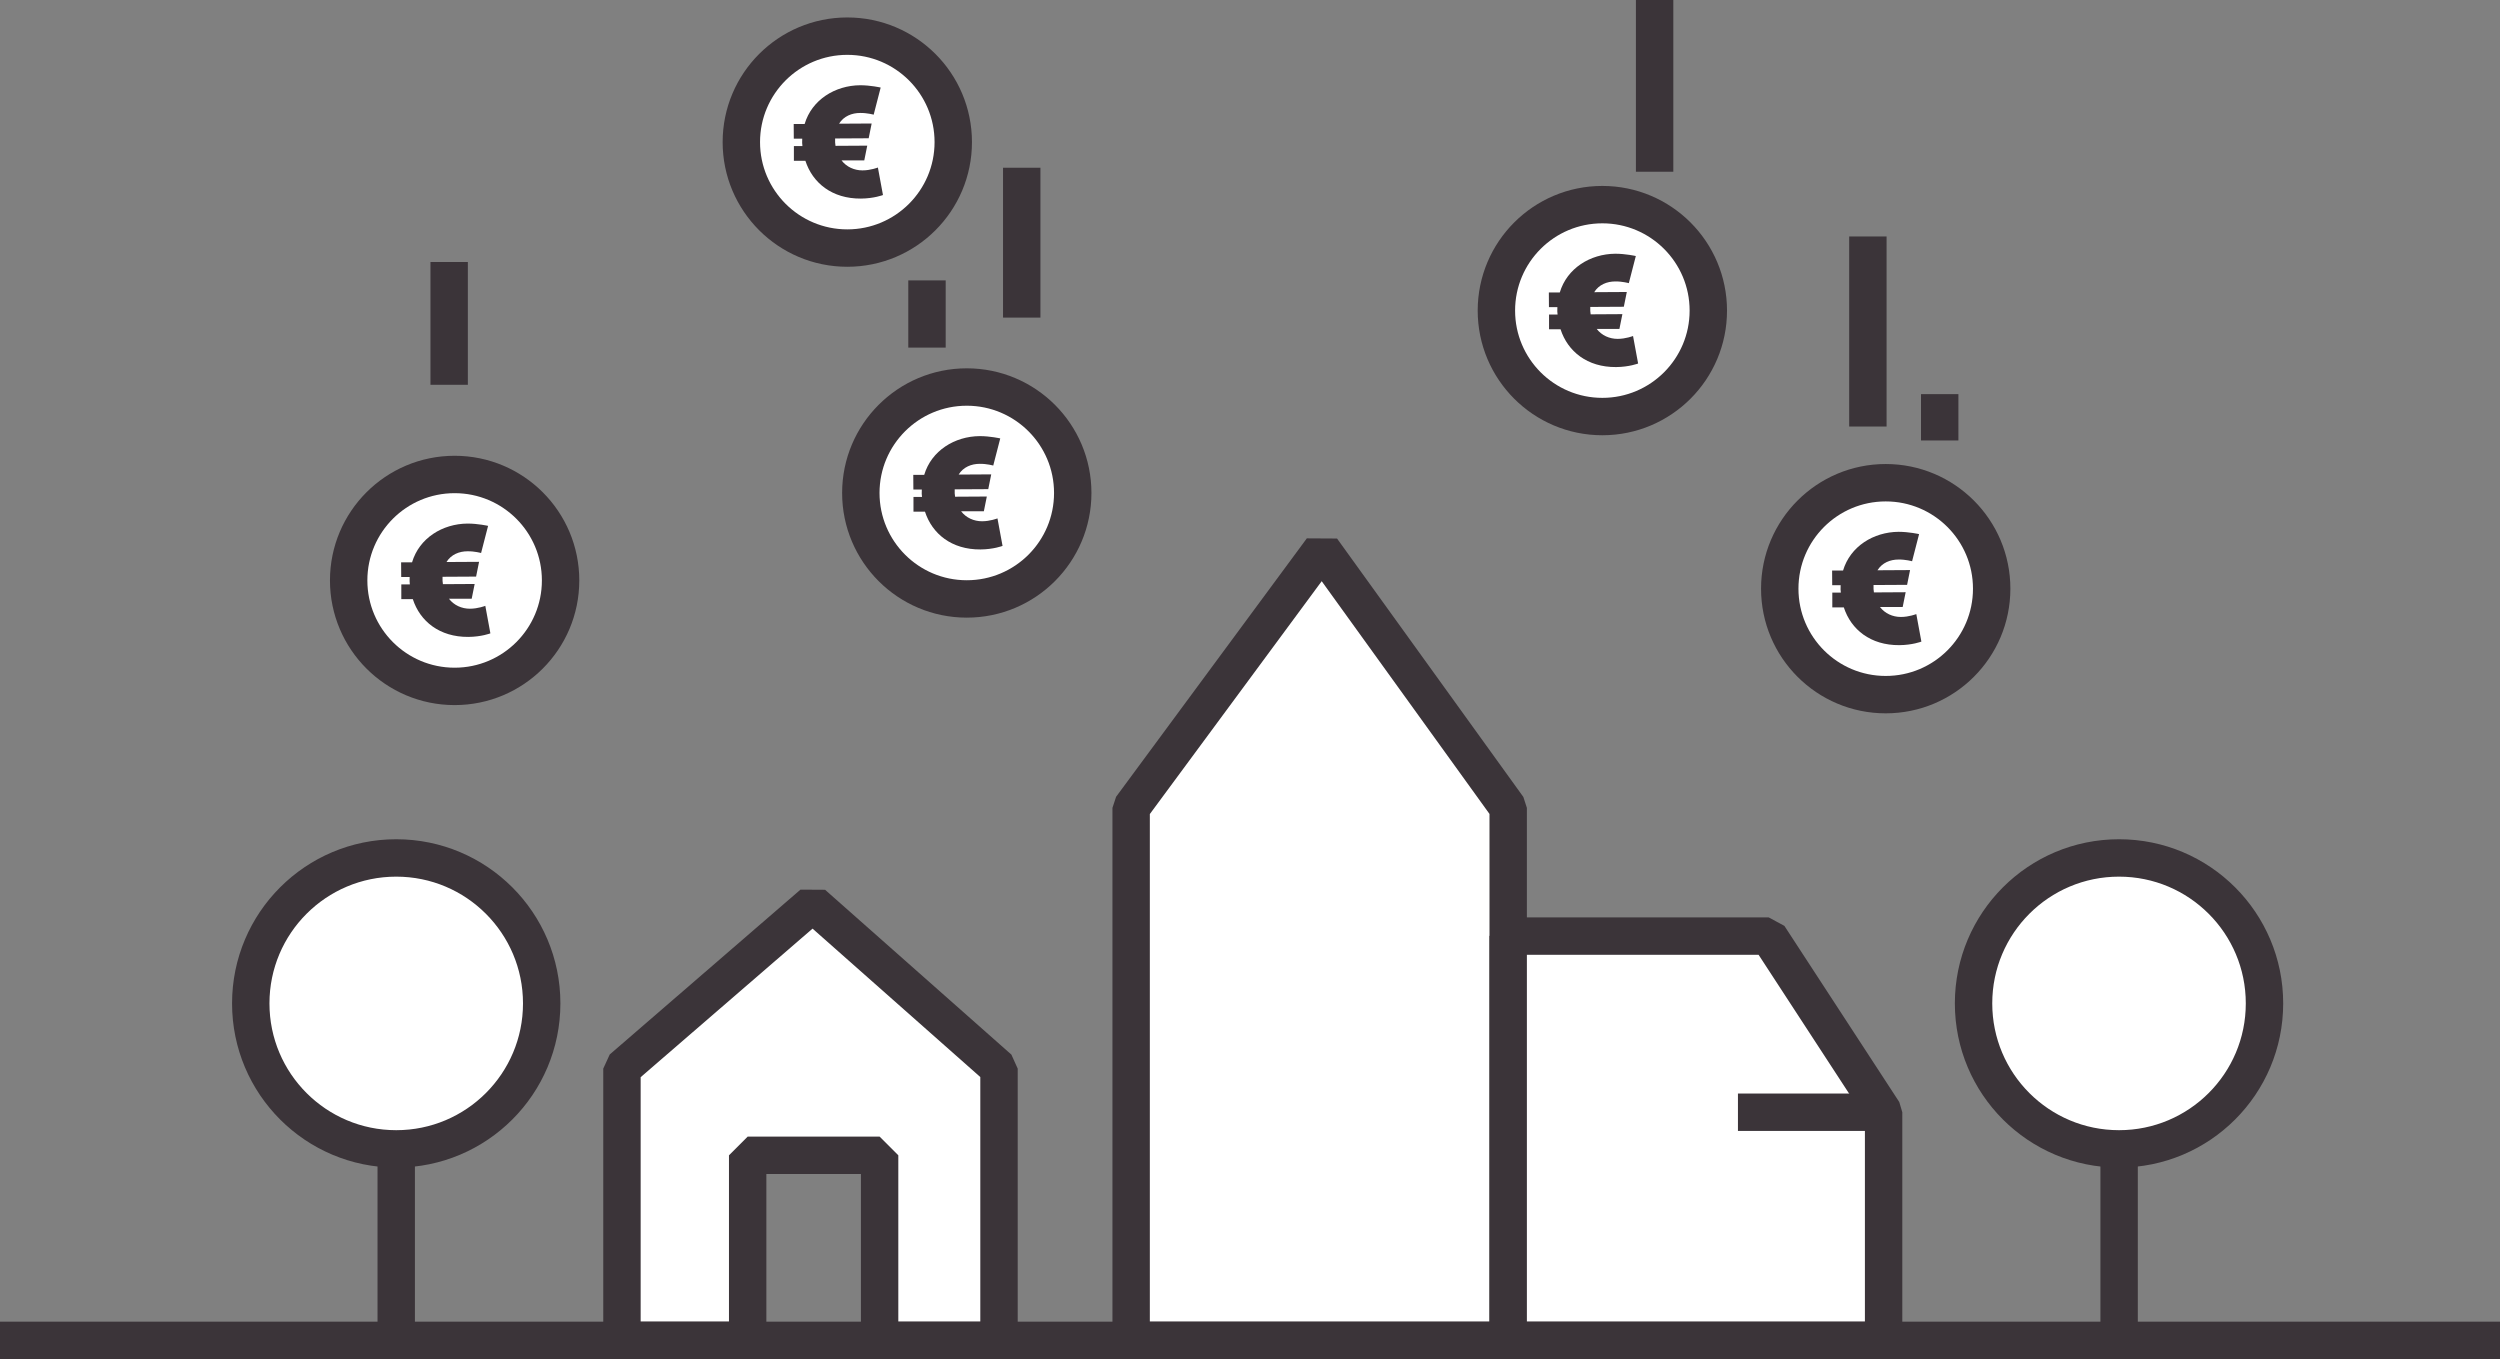 <?xml version="1.0" encoding="UTF-8"?>
<svg id="Laag_1" data-name="Laag 1" xmlns="http://www.w3.org/2000/svg" xmlns:xlink="http://www.w3.org/1999/xlink" viewBox="0 0 260.71 141.73">
  <rect x="0" y="0" width="260.71" height="141.73" fill="#808080" stroke="none"/>
  <defs>
    <style>
      .cls-1, .cls-2, .cls-3, .cls-4 {
        fill: none;
      }

      .cls-2 {
        stroke-miterlimit: 10;
      }

      .cls-2, .cls-3, .cls-4 {
        stroke: #3b3439;
        stroke-width: 3.9px;
      }

      .cls-5 {
        fill: #3b3439;
      }

      .cls-6 {
        clip-path: url(#clippath-1);
      }

      .cls-7 {
        fill: #fff;
      }

      .cls-3 {
        stroke-linejoin: round;
      }

      .cls-4 {
        stroke-linejoin: bevel;
      }

      .cls-8 {
        clip-path: url(#clippath);
      }
    </style>
    <clipPath id="clippath">
      <rect class="cls-1" x="0" y="0" width="260.71" height="141.73"/>
    </clipPath>
    <clipPath id="clippath-1">
      <rect class="cls-1" x="0" y="0" width="260.71" height="141.73"/>
    </clipPath>
  </defs>
  <g id="Stel-Opbrengst-Dorp">
    <g class="cls-8">
      <polygon class="cls-7" points="64.86 111.44 64.86 139.78 77.97 139.78 77.97 120.48 91.73 120.48 91.73 139.78 104.18 139.78 104.18 111.44 84.75 94.25 64.86 111.44"/>
      <g class="cls-6">
        <polygon class="cls-4" points="64.86 111.44 64.86 139.78 77.97 139.78 77.97 120.48 91.73 120.48 91.73 139.78 104.18 139.78 104.18 111.44 84.75 94.25 64.86 111.44"/>
        <path class="cls-7" d="M93.01,43.59c4.31-4.31,11.31-4.31,15.63,0,4.31,4.32,4.31,11.31,0,15.63-4.32,4.31-11.31,4.31-15.63,0s-4.32-11.31,0-15.63"/>
        <circle class="cls-2" cx="100.82" cy="51.41" r="11.05"/>
        <path class="cls-5" d="M95.26,51.82h.89c-.03-.21-.04-.42-.02-.77h-.88s-.01-1.53-.01-1.53h1.14c.75-2.52,3.17-4.02,5.79-4.04,1.09,0,2.14.24,2.14.24l-.73,2.83s-.67-.19-1.41-.18c-.86,0-1.71.33-2.2,1.12l3.4-.02-.31,1.54-3.5.02c-.01.32,0,.54.04.77l3.31-.02-.31,1.54h-2.37c.52.68,1.33,1.04,2.18,1.04.85,0,1.61-.3,1.61-.3l.53,2.87s-.94.36-2.3.37c-3.01.02-5.04-1.63-5.79-3.94h-1.2s0-1.53,0-1.53Z"/>
        <path class="cls-7" d="M39.6,52.71c4.31-4.31,11.31-4.31,15.63,0,4.31,4.32,4.31,11.31,0,15.63-4.32,4.31-11.31,4.31-15.63,0-4.32-4.32-4.32-11.31,0-15.63"/>
        <circle class="cls-2" cx="47.41" cy="60.53" r="11.05"/>
        <path class="cls-5" d="M41.85,60.94h.89c-.03-.21-.03-.42-.02-.77h-.88s-.01-1.53-.01-1.53h1.14c.75-2.52,3.17-4.02,5.79-4.04,1.09,0,2.14.24,2.14.24l-.73,2.83s-.67-.19-1.41-.18c-.86,0-1.71.33-2.2,1.12l3.4-.02-.31,1.54-3.5.02c-.01.32,0,.54.04.77l3.31-.02-.31,1.54h-2.37c.52.68,1.33,1.04,2.18,1.04.85,0,1.61-.3,1.61-.3l.53,2.87s-.94.36-2.3.37c-3.01.02-5.04-1.63-5.79-3.94h-1.2s0-1.53,0-1.53Z"/>
        <path class="cls-7" d="M159.29,24.58c4.31-4.31,11.31-4.31,15.63,0,4.32,4.32,4.32,11.31,0,15.63-4.32,4.31-11.31,4.31-15.63,0-4.32-4.32-4.32-11.31,0-15.63"/>
        <circle class="cls-2" cx="167.1" cy="32.39" r="11.05"/>
        <path class="cls-5" d="M161.54,32.8h.89c-.03-.21-.04-.42-.02-.77h-.88s-.01-1.53-.01-1.53h1.14c.75-2.52,3.17-4.02,5.79-4.04,1.09,0,2.14.24,2.14.24l-.73,2.83s-.67-.19-1.41-.18c-.86,0-1.71.33-2.2,1.12l3.4-.02-.31,1.54-3.5.02c-.01.32,0,.54.04.77l3.31-.02-.31,1.54h-2.37c.52.68,1.33,1.04,2.18,1.04.85,0,1.61-.3,1.61-.3l.53,2.87s-.94.36-2.3.37c-3.01.02-5.04-1.63-5.79-3.94h-1.2s0-1.53,0-1.53Z"/>
        <path class="cls-7" d="M80.54,7.01c4.31-4.31,11.31-4.31,15.63,0,4.31,4.32,4.31,11.31,0,15.63-4.32,4.31-11.31,4.31-15.63,0s-4.32-11.31,0-15.63"/>
        <circle class="cls-2" cx="88.36" cy="14.82" r="11.05"/>
        <path class="cls-5" d="M82.79,15.23h.89c-.03-.21-.04-.42-.02-.77h-.88s-.01-1.53-.01-1.53h1.14c.75-2.52,3.17-4.02,5.79-4.04,1.09,0,2.14.24,2.14.24l-.73,2.83s-.67-.19-1.41-.18c-.86,0-1.71.33-2.2,1.12l3.4-.02-.31,1.54-3.5.02c-.01.32,0,.54.04.77l3.31-.02-.31,1.54h-2.37c.52.68,1.33,1.04,2.18,1.04.85,0,1.61-.3,1.61-.3l.53,2.87s-.94.36-2.3.37c-3.01.02-5.04-1.63-5.79-3.94h-1.2s0-1.53,0-1.53Z"/>
        <path class="cls-7" d="M188.83,53.57c4.31-4.31,11.31-4.31,15.63,0,4.32,4.32,4.32,11.31,0,15.63-4.32,4.31-11.31,4.31-15.63,0-4.32-4.32-4.32-11.31,0-15.63"/>
        <circle class="cls-2" cx="196.65" cy="61.39" r="11.05"/>
        <path class="cls-5" d="M191.08,61.8h.89c-.03-.21-.04-.42-.02-.77h-.88s-.01-1.53-.01-1.53h1.14c.75-2.52,3.17-4.02,5.79-4.04,1.09,0,2.14.24,2.14.24l-.73,2.83s-.67-.19-1.41-.18c-.86,0-1.71.33-2.2,1.12l3.4-.02-.31,1.54-3.5.02c-.01.32,0,.54.04.77l3.31-.02-.31,1.54h-2.37c.52.68,1.33,1.04,2.18,1.04.85,0,1.61-.3,1.61-.3l.53,2.87s-.94.36-2.3.37c-3.01.02-5.04-1.63-5.79-3.94h-1.2s0-1.53,0-1.53Z"/>
        <polygon class="cls-7" points="117.96 84.25 117.96 139.78 157.28 139.78 157.28 84.25 137.85 57.3 117.96 84.25"/>
        <polygon class="cls-4" points="117.96 84.25 117.96 139.78 157.28 139.78 157.28 84.25 137.85 57.3 117.96 84.25"/>
        <polygon class="cls-7" points="157.28 139.78 196.43 139.78 196.43 115.99 184.45 97.62 157.28 97.62 157.28 139.78"/>
        <polygon class="cls-4" points="157.28 139.78 196.43 139.78 196.43 115.99 184.45 97.62 157.28 97.62 157.28 139.78"/>
        <path class="cls-7" d="M26.15,104.64c0-8.38,6.79-15.17,15.17-15.17s15.17,6.79,15.17,15.17-6.79,15.17-15.17,15.17-15.17-6.79-15.17-15.17"/>
        <path class="cls-4" d="M26.15,104.64c0-8.38,6.79-15.17,15.17-15.17s15.17,6.79,15.17,15.17-6.79,15.17-15.17,15.17-15.17-6.79-15.17-15.17Z"/>
        <line class="cls-4" x1="41.32" y1="139.78" x2="41.32" y2="119.81"/>
        <path class="cls-7" d="M205.81,104.64c0-8.38,6.79-15.17,15.17-15.17s15.17,6.79,15.17,15.17-6.79,15.17-15.17,15.17-15.17-6.79-15.17-15.17"/>
        <path class="cls-4" d="M205.81,104.64c0-8.38,6.79-15.17,15.17-15.17s15.17,6.79,15.17,15.17-6.79,15.17-15.17,15.17-15.17-6.79-15.17-15.17Z"/>
        <line class="cls-4" x1="220.99" y1="139.78" x2="220.99" y2="119.81"/>
        <line class="cls-4" x1="0" y1="139.78" x2="260.71" y2="139.78"/>
        <line class="cls-3" x1="46.84" y1="27.32" x2="46.84" y2="40.13"/>
        <line class="cls-3" x1="106.55" y1="17.49" x2="106.55" y2="33.12"/>
        <line class="cls-3" x1="96.67" y1="29.24" x2="96.67" y2="36.25"/>
        <line class="cls-3" x1="194.79" y1="24.66" x2="194.79" y2="44.48"/>
        <line class="cls-3" x1="202.28" y1="41.1" x2="202.28" y2="45.93"/>
        <line class="cls-3" x1="172.55" y1="0" x2="172.55" y2="17.91"/>
        <line class="cls-3" x1="196.43" y1="115.99" x2="181.24" y2="115.99"/>
      </g>
    </g>
  </g>
</svg>